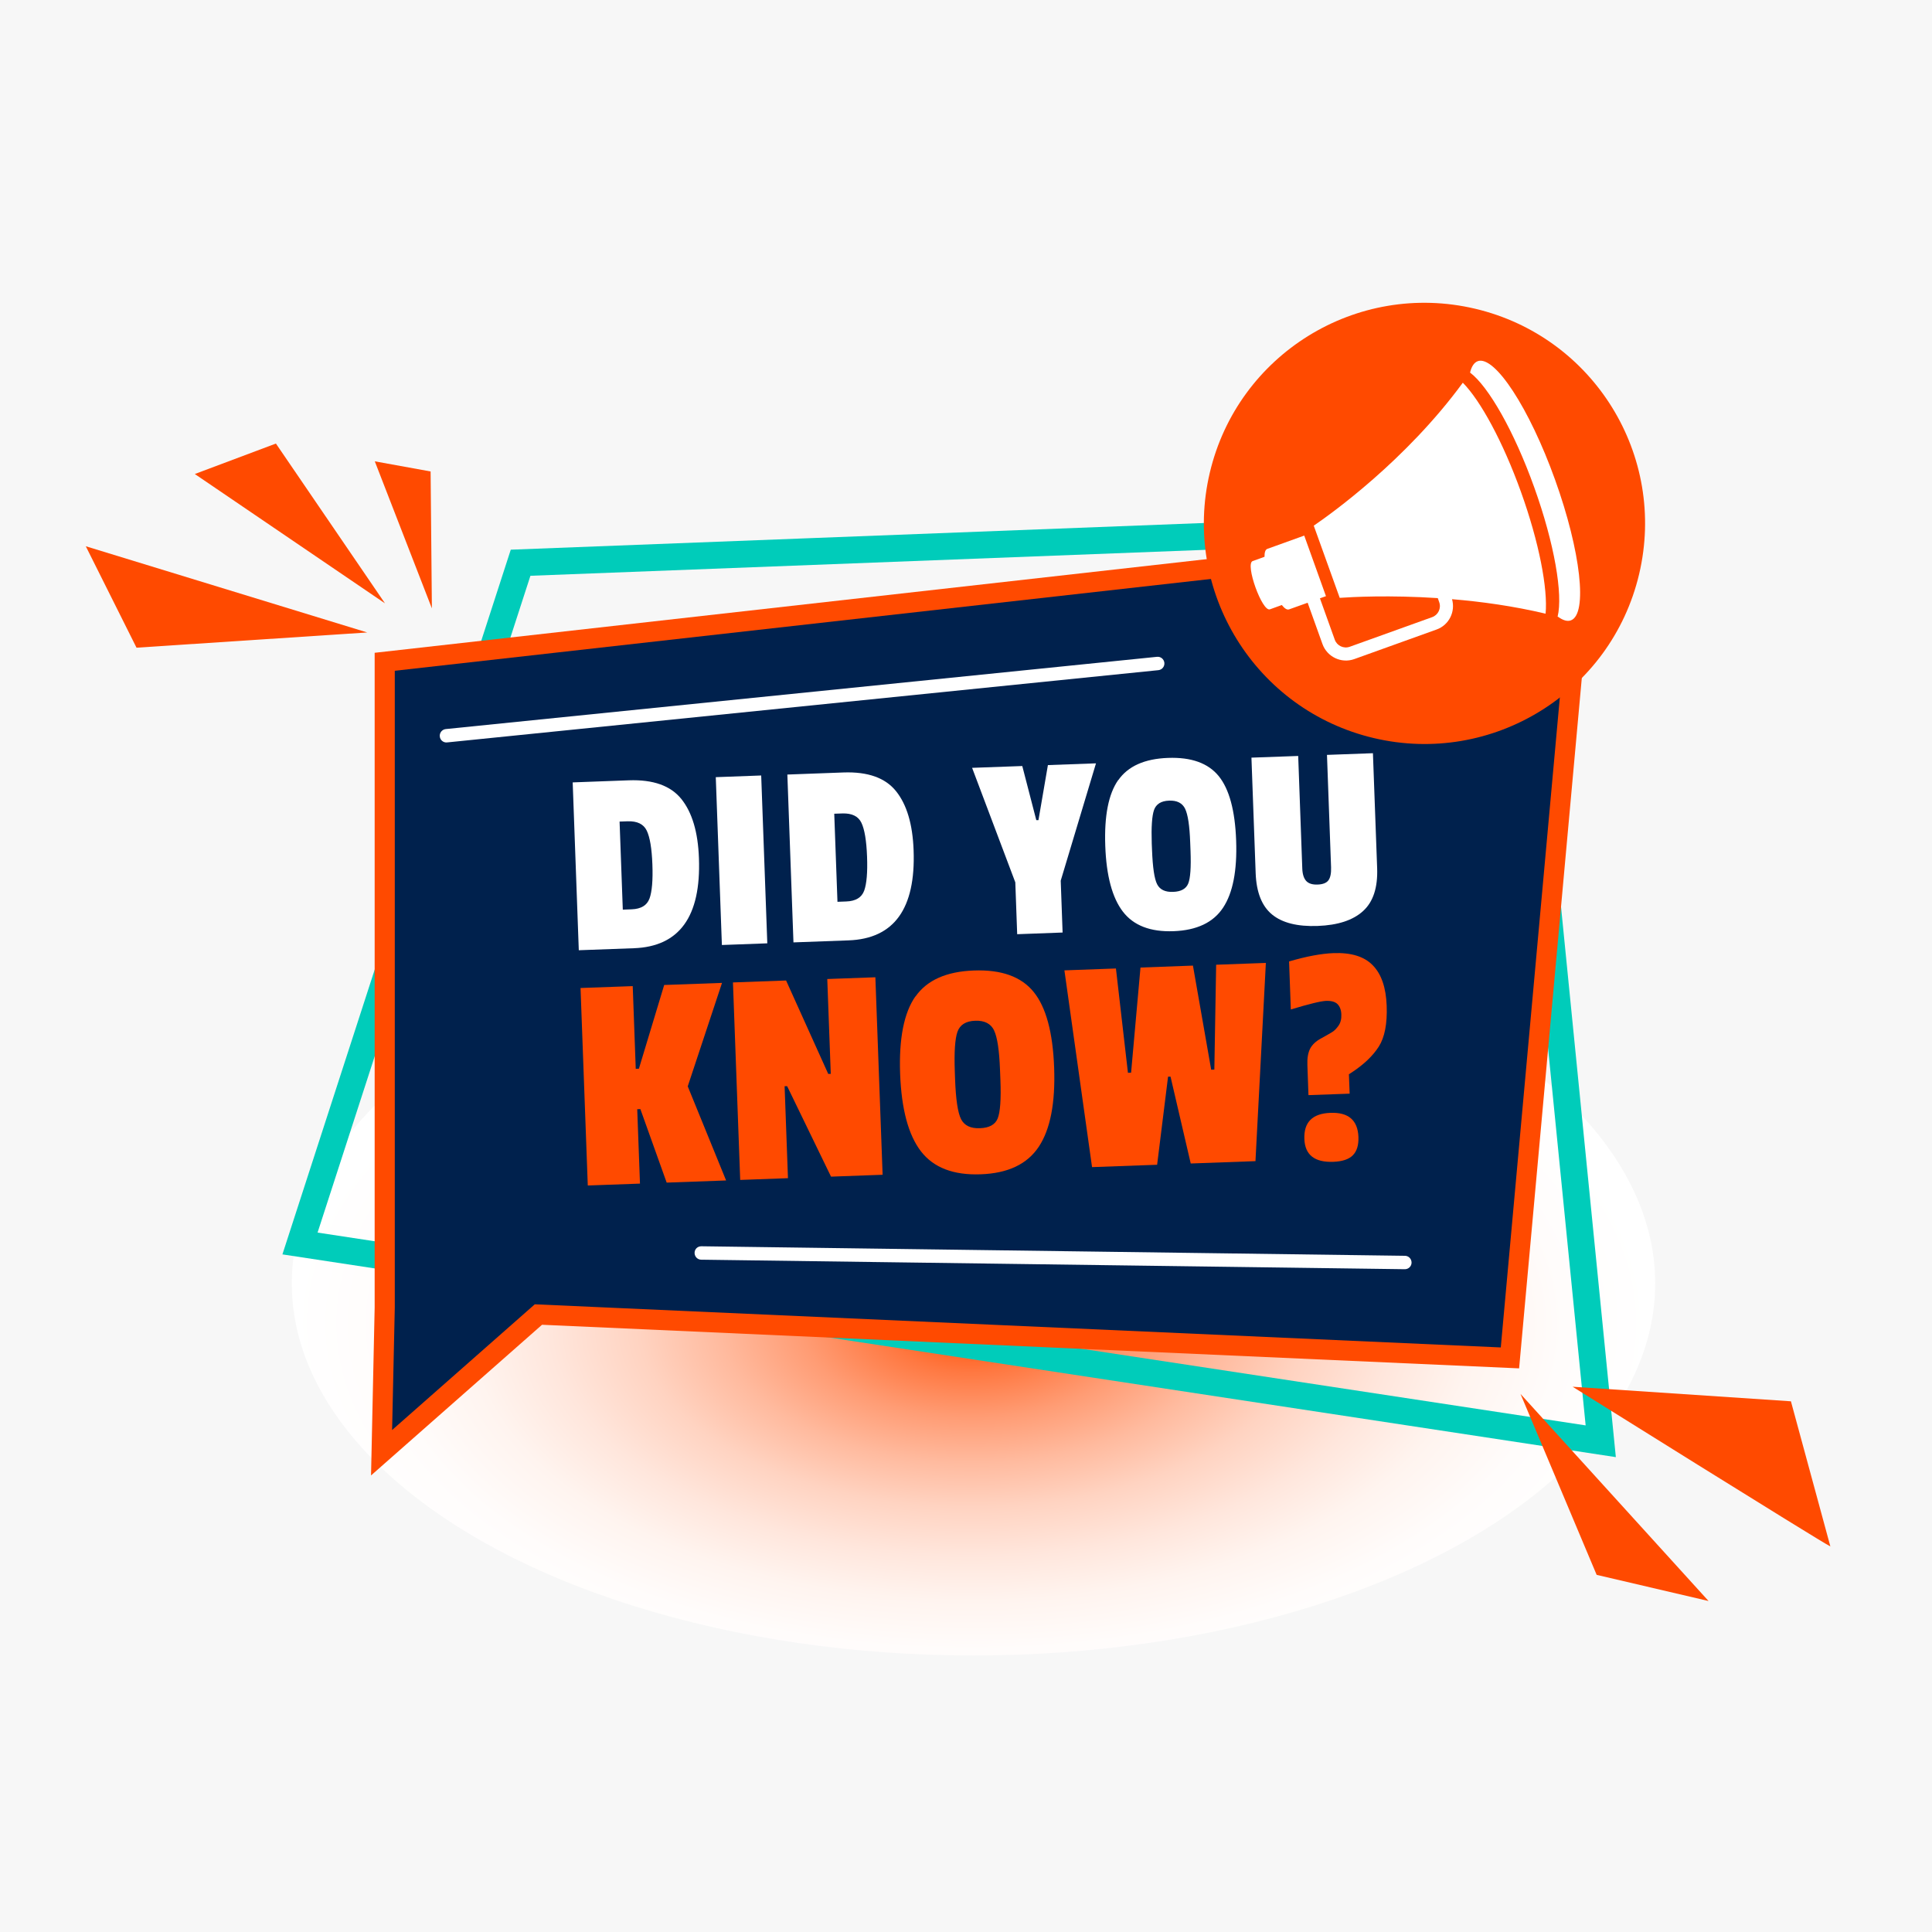 <?xml version="1.0" encoding="UTF-8"?> <svg xmlns="http://www.w3.org/2000/svg" xmlns:xlink="http://www.w3.org/1999/xlink" viewBox="0 0 288 288"><defs><style>.cls-1{fill:#fff;}.cls-2{isolation:isolate;}.cls-3{fill:#00214d;}.cls-4{fill:url(#radial-gradient);}.cls-5{fill:#00ccba;}.cls-6{fill:#ff4a00;}.cls-7{fill:#f7f7f7;}.cls-8{mix-blend-mode:multiply;}</style><radialGradient id="radial-gradient" cx="70.96" cy="1271.3" fx="70.96" fy="1271.3" r="87.3" gradientTransform="translate(62.52 -616.34) scale(1.16 .64)" gradientUnits="userSpaceOnUse"><stop offset="0" stop-color="#ff4a00"></stop><stop offset=".02" stop-color="#ff5008"></stop><stop offset=".13" stop-color="#ff7841"></stop><stop offset=".25" stop-color="#ff9c74"></stop><stop offset=".37" stop-color="#ffba9e"></stop><stop offset=".49" stop-color="#ffd3c1"></stop><stop offset=".62" stop-color="#ffe6dc"></stop><stop offset=".74" stop-color="#fff4ef"></stop><stop offset=".87" stop-color="#fffcfb"></stop><stop offset="1" stop-color="#fff"></stop></radialGradient></defs><g class="cls-2"><g id="Layer_1"><g><rect class="cls-7" width="288" height="288"></rect><g class="cls-8"><ellipse class="cls-4" cx="145.12" cy="191.32" rx="101.62" ry="55.46"></ellipse></g><path class="cls-5" d="m240.86,217.21l-198.76-30.22,34.04-105.05,150.68-5.8,14.05,141.06Zm-193.51-33.47l189.02,28.74-13.17-132.19-144.13,5.54-31.73,97.91Z"></path><g><polygon class="cls-3" points="236.35 78.5 57.35 98.64 57.35 194.92 56.89 216.55 80.27 195.95 225.09 202.41 236.35 78.5"></polygon><path class="cls-6" d="m55.31,219.94l.54-25.04v-97.59s182.15-20.5,182.15-20.5l-11.55,127.17-145.65-6.5-25.49,22.46Zm3.54-119.95v94.94l-.4,18.24,21.27-18.74,144,6.43,10.96-120.65-175.83,19.78Z"></path></g><g><path class="cls-1" d="m104.19,127.93c.32,8.7-2.92,13.18-9.71,13.42l-8.2.3-.91-25.02,8.36-.31c3.64-.13,6.25.8,7.85,2.8,1.6,2,2.47,4.93,2.61,8.8Zm-7.37,6.02c.37-1.02.52-2.72.43-5.1-.09-2.38-.37-4.05-.84-5.03-.47-.98-1.43-1.44-2.86-1.39l-1.19.04.48,13.13,1.31-.05c1.41-.05,2.3-.59,2.67-1.61Z"></path><path class="cls-1" d="m114.38,140.62l-6.77.25-.91-25.02,6.77-.25.91,25.02Z"></path><path class="cls-1" d="m136.19,126.76c.32,8.7-2.92,13.18-9.71,13.42l-8.2.3-.91-25.02,8.36-.31c3.64-.13,6.25.8,7.85,2.8,1.6,2,2.47,4.93,2.61,8.8Zm-7.37,6.02c.37-1.02.52-2.72.43-5.1-.09-2.38-.37-4.05-.84-5.03-.47-.98-1.43-1.44-2.86-1.39l-1.19.04.48,13.13,1.31-.05c1.41-.05,2.3-.59,2.67-1.61Z"></path><path class="cls-1" d="m163.38,113.78l-5.26,17.5.28,7.73-6.77.25-.28-7.73-6.44-17.07,7.48-.27,2.09,8.07h.32s1.41-8.21,1.41-8.21l7.17-.26Z"></path><path class="cls-1" d="m166.71,116.28c1.45-2.07,3.92-3.17,7.39-3.3,3.48-.13,6,.78,7.57,2.71,1.57,1.93,2.44,5.14,2.6,9.61.16,4.47-.49,7.81-1.95,10.01-1.46,2.21-3.92,3.37-7.37,3.5-3.45.13-5.97-.84-7.56-2.91-1.59-2.07-2.47-5.34-2.63-9.81-.16-4.47.48-7.74,1.93-9.81Zm9.96,4.29c-.42-.86-1.22-1.27-2.4-1.22-1.18.04-1.93.51-2.24,1.39-.31.89-.42,2.55-.34,4.99l.04.97c.1,2.61.35,4.31.76,5.11.41.81,1.21,1.19,2.39,1.14,1.18-.04,1.93-.46,2.25-1.25.32-.79.43-2.41.34-4.85l-.05-1.29c-.09-2.47-.34-4.14-.76-5Z"></path><path class="cls-1" d="m194.71,131.32c.36.39.93.57,1.71.54s1.32-.24,1.61-.64c.29-.4.42-1.04.39-1.93l-.61-16.76,6.85-.25.63,17.16c.1,2.87-.59,5-2.1,6.37-1.5,1.37-3.76,2.11-6.77,2.22-3.01.11-5.28-.46-6.8-1.71-1.52-1.25-2.33-3.3-2.44-6.14l-.63-17.24,6.97-.25.61,16.8c.03.83.23,1.44.58,1.83Z"></path></g><g><path class="cls-6" d="m108.23,175.97l-8.85.32-3.92-10.96-.47.02.41,11.09-7.78.28-1.08-29.44,7.78-.28.45,12.33.47-.02,3.77-12.48,8.62-.31-5.11,15.42,5.72,14.03Z"></path><path class="cls-6" d="m131.56,175.12l-7.68.28-6.54-13.48h-.38s.5,13.71.5,13.71l-7.12.26-1.08-29.44,7.92-.29,6.28,13.92h.38s-.52-14.14-.52-14.14l7.17-.26,1.08,29.44Z"></path><path class="cls-6" d="m136.47,148.55c1.71-2.44,4.61-3.73,8.7-3.88,4.09-.15,7.06.91,8.91,3.19,1.85,2.27,2.87,6.04,3.06,11.3.19,5.26-.57,9.19-2.29,11.78-1.72,2.6-4.61,3.97-8.67,4.11-4.06.15-7.02-.99-8.9-3.43-1.87-2.43-2.9-6.28-3.1-11.54-.19-5.26.57-9.11,2.28-11.55Zm11.72,5.05c-.49-1.01-1.43-1.49-2.82-1.44-1.39.05-2.27.6-2.64,1.64-.37,1.04-.5,3-.4,5.88l.04,1.14c.11,3.07.41,5.07.9,6.02.49.95,1.43,1.4,2.82,1.34,1.39-.05,2.27-.54,2.64-1.47.37-.93.51-2.84.4-5.71l-.06-1.52c-.11-2.91-.4-4.87-.89-5.88Z"></path><path class="cls-6" d="m188.7,143.55l-1.55,29.54-9.65.35-3.01-12.94h-.37s-1.63,13.13-1.63,13.13l-9.7.35-4.12-29.33,7.68-.28,1.79,15.55.47-.02,1.4-15.67,7.82-.29,2.72,15.52.47-.02.27-15.63,7.4-.27Z"></path><path class="cls-6" d="m204.66,143.92c1.27,1.31,1.95,3.31,2.05,6,.1,2.69-.3,4.72-1.18,6.1s-2.22,2.65-3.99,3.82l-.46.3.11,2.89-6.14.22-.16-4.5c-.04-1.01.1-1.81.4-2.41.31-.6.84-1.11,1.61-1.53.77-.42,1.32-.74,1.65-.94.34-.2.66-.52.97-.96.31-.44.46-1,.43-1.68-.02-.68-.22-1.19-.57-1.55-.36-.35-.93-.51-1.71-.48-.78.03-2.53.46-5.25,1.28l-.26-7.16c2.6-.76,4.8-1.17,6.61-1.24,2.65-.1,4.62.51,5.88,1.83Zm-10.22,25.86c-.09-2.5,1.2-3.79,3.89-3.89,2.69-.1,4.07,1.1,4.17,3.6.04,1.2-.23,2.11-.82,2.71-.59.61-1.57.94-2.94.99-2.78.1-4.21-1.03-4.3-3.4Z"></path></g><circle class="cls-6" cx="212.35" cy="78.03" r="32.88" transform="translate(87.62 266.77) rotate(-76.72)"></circle><g><path class="cls-1" d="m226.73,73.33c-2.69-7.48-6.03-13.61-8.67-16.28-8.49,11.6-19.71,19.6-22.22,21.31l3.87,10.76c1.81-.13,7.44-.43,14.62.04l.21.6c.33.91-.15,1.92-1.06,2.24l-12.27,4.41c-.91.33-1.92-.15-2.24-1.06l-2.21-6.16.9-.32-3.24-9.03-5.5,1.98c-.31.11-.43.56-.42,1.18l-1.77.64c-1.16.42,1.42,7.62,2.58,7.19l1.77-.64c.39.5.77.76,1.08.65l2.77-.99,2.21,6.16c.69,1.92,2.82,2.93,4.74,2.24l12.27-4.41c1.85-.66,2.84-2.66,2.3-4.52,4.35.36,9.15,1.02,13.95,2.16.35-3.72-.96-10.61-3.67-18.15Z"></path><path class="cls-1" d="m220.29,53.84c-.55.2-.93.79-1.15,1.7,2.73,2.05,6.56,8.72,9.56,17.09,3.02,8.4,4.31,16,3.49,19.3.03,0,.06.01.08.02.72.52,1.36.72,1.89.53,2.54-.91,1.49-10.3-2.35-20.97-3.83-10.67-9-18.58-11.53-17.67Z"></path></g><path class="cls-1" d="m66.55,110.68c-.51,0-.94-.38-.99-.9-.06-.55.34-1.04.89-1.1l106.02-10.77c.55-.06,1.04.34,1.1.89.06.55-.34,1.04-.89,1.1l-106.02,10.77s-.07,0-.1,0Z"></path><path class="cls-1" d="m209.42,189.2h-.01l-104.88-1.42c-.55,0-.99-.46-.99-1.01,0-.55.42-.99,1.01-.99l104.88,1.42c.55,0,.99.46.99,1.01,0,.55-.45.99-1,.99Z"></path><polygon class="cls-6" points="41.13 66.12 57.39 89.94 29.04 70.66 41.13 66.12"></polygon><polygon class="cls-6" points="55.87 68.77 64.38 90.69 64.19 70.28 55.87 68.77"></polygon><polygon class="cls-6" points="12.79 81.43 54.74 94.28 20.35 96.55 12.79 81.43"></polygon><polygon class="cls-6" points="238.01 234.76 226.66 207.79 254.69 238.66 238.01 234.76"></polygon><path class="cls-6" d="m272.86,230.53c-1.59-.78-38.43-23.81-38.43-23.81l32.54,2.17,5.88,21.64Z"></path></g></g></g></svg> 